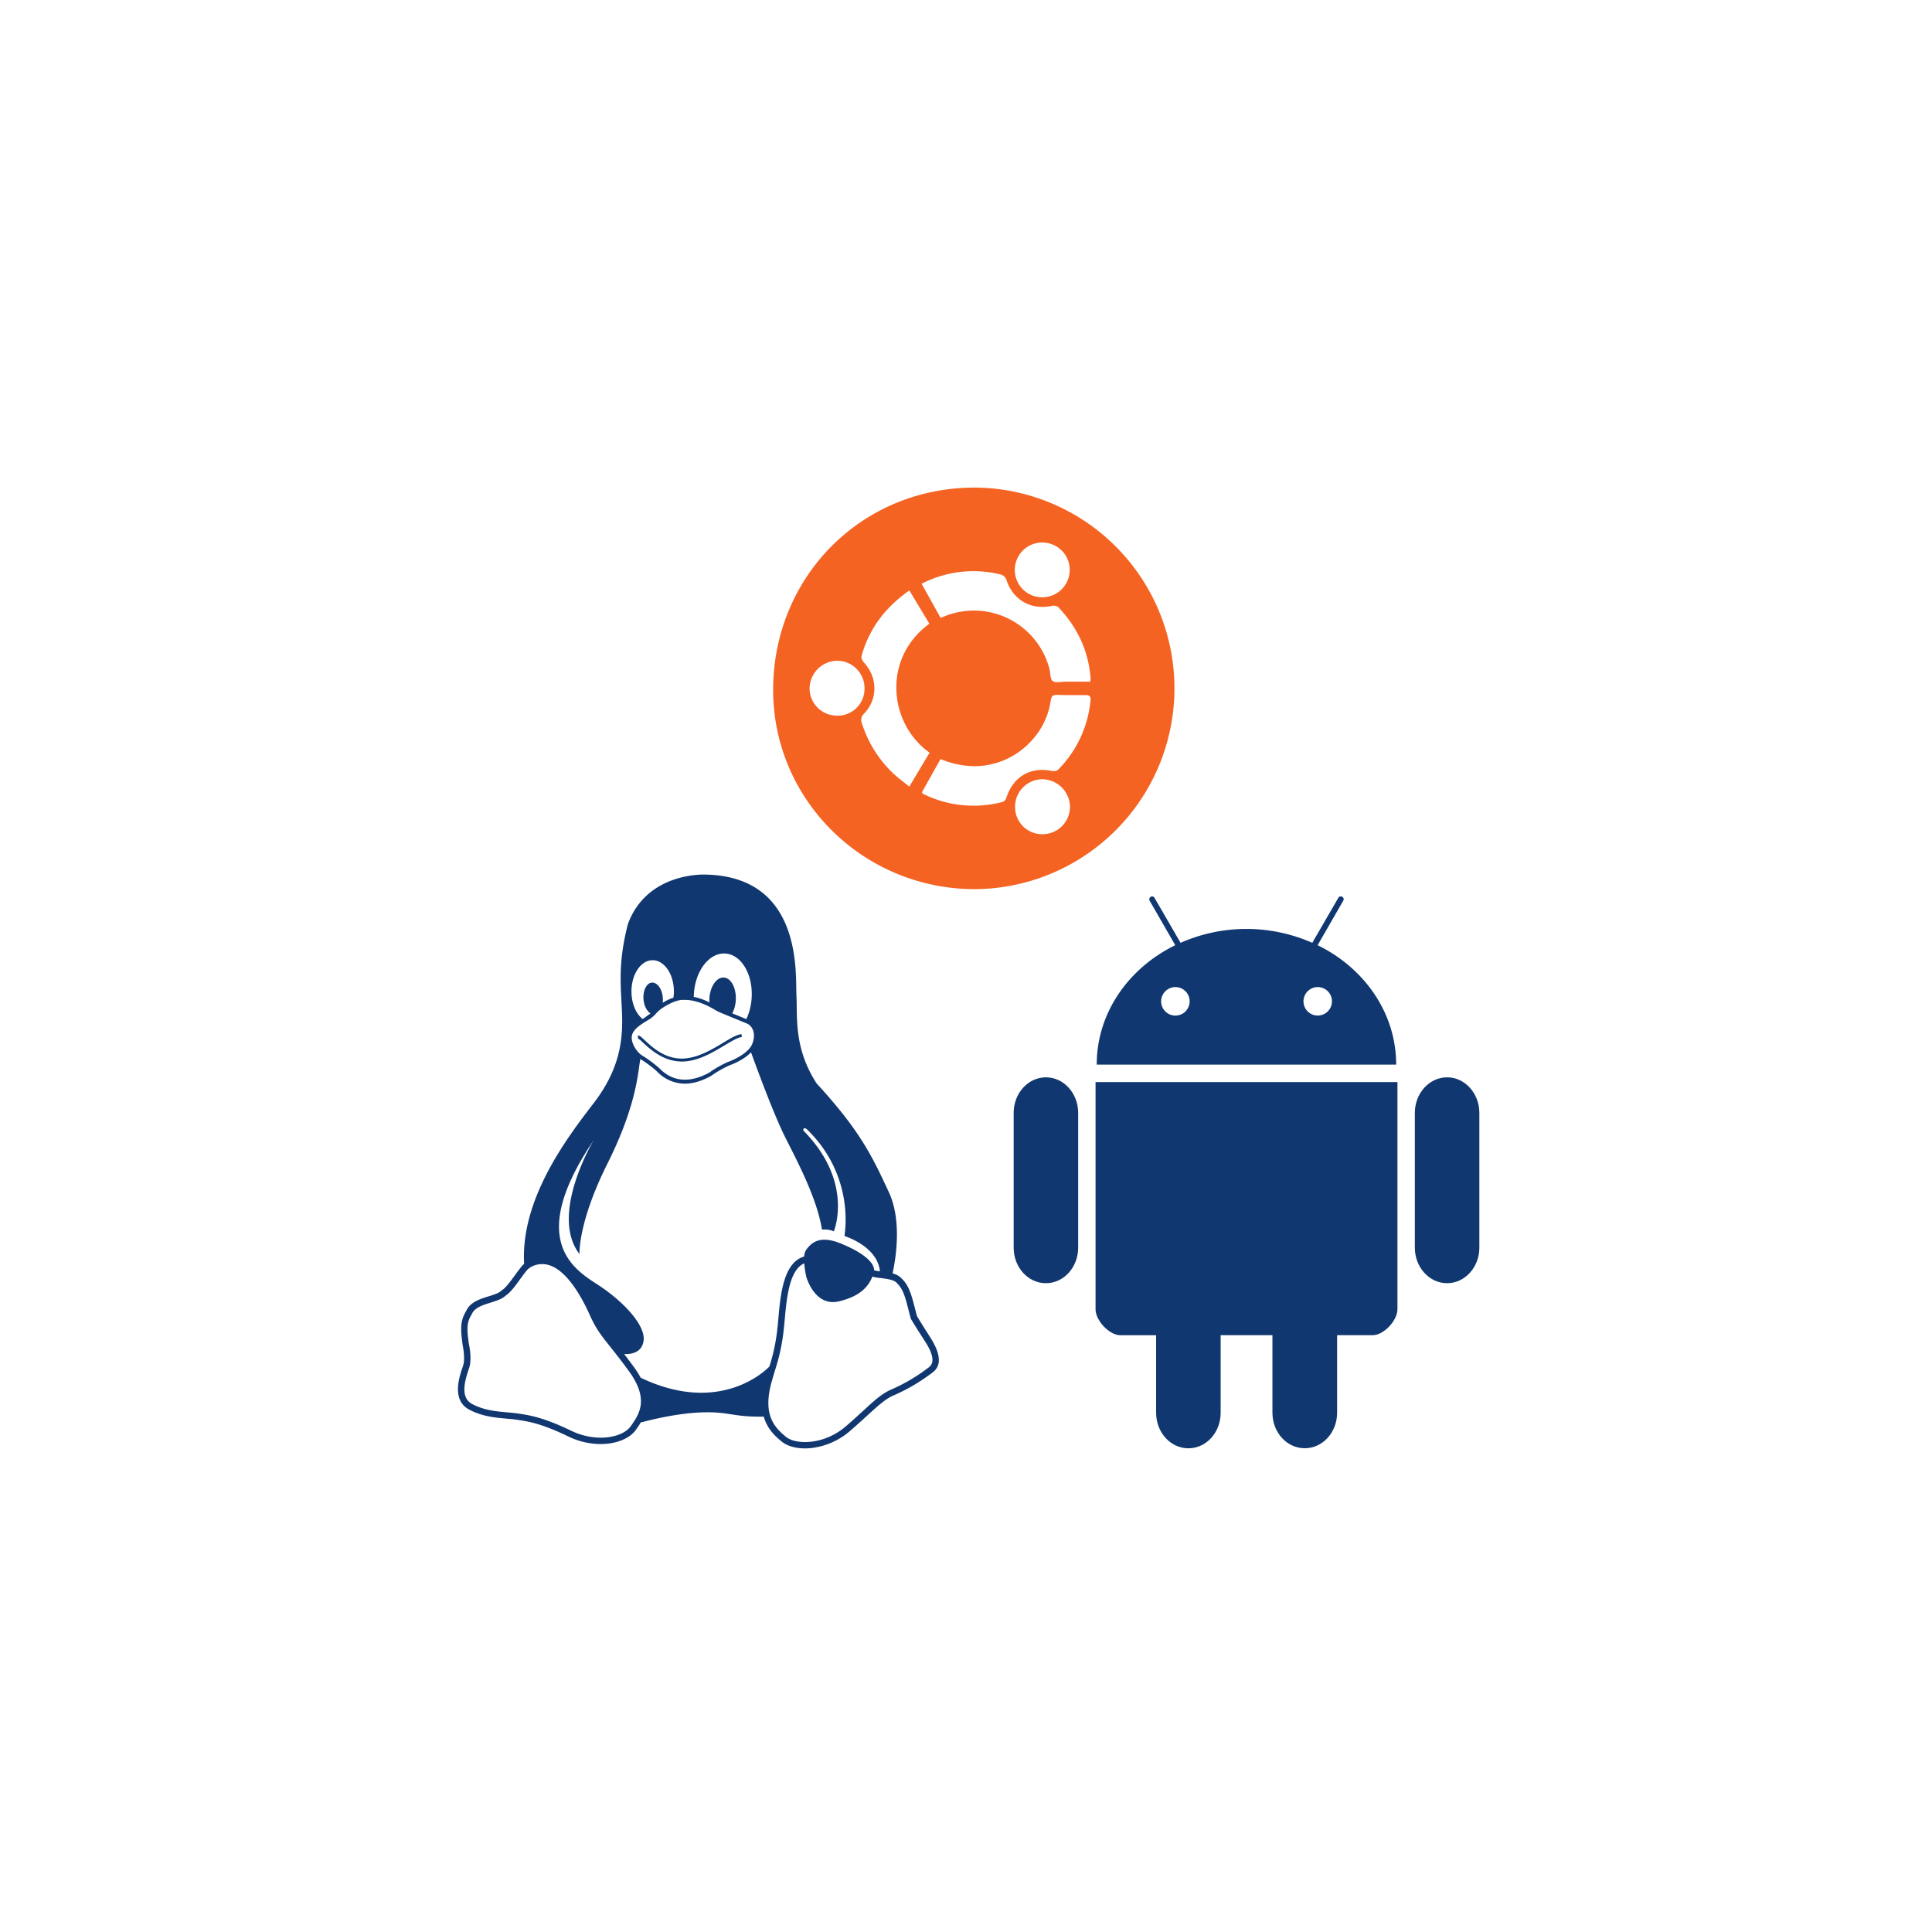 <?xml version="1.0" encoding="UTF-8"?> <svg xmlns="http://www.w3.org/2000/svg" id="圖層_1" data-name="圖層 1" viewBox="0 0 1000 1000"><g id="圖層_2" data-name="圖層 2"><path d="M352.93,549.45c6.75,0,13.17-3.18,18.63-6.32s10-6.26,12.38-6.33l-.1-1.52h0c-3.28.27-7.65,3.44-13.08,6.56s-11.61,6.08-17.87,6.08-11.25-2.87-15-5.82c-1.85-1.46-3.41-3-4.6-4.07s-1.92-1.95-3.07-2.09v1.46l0,.1h0a13.06,13.06,0,0,1,2.42,2C336.35,542.89,343.13,549.41,352.93,549.45Z" style="fill:#103770"></path><path d="M480.64,690.9l0-.07c-2.19-3.31-5.33-8.47-6-9.56-.4-1.43-.73-2.78-1.09-4.14-1.59-6.22-3-11.62-6.56-15.06a9.08,9.08,0,0,0-5-2.94c1.65-7.55,4.93-27.31-1.89-42-8.61-18.53-14.79-31.73-37.37-56.29-12-18.37-9.92-34.75-10.49-45.51s3.51-61.56-47-62.65c0,0-30.15-1.62-40.21,25.52-5.39,20.95-3.6,32.17-3.07,46.43s-1.36,29.06-14.8,46.53-37.79,49.38-35.87,83a10.55,10.55,0,0,0-1.49,1.56c-1,1.25-2.09,2.71-3.11,4.13-2.32,3.18-4.94,6.79-6.82,7.91l-.17.1-.13.14c-1.36,1.35-4,2.15-6.72,3-4.5,1.39-9.56,3-11.58,7.61-3.21,5.29-2.85,9.46-1.89,17l0,.16c.46,2,1.39,7.78.36,11-.1.26-.2.53-.3.86-1.72,5.09-5.79,17,3.34,21.94,6.69,3.57,13.34,4.17,19.2,4.7,1.82.17,3.54.3,5.13.53,6.35.93,12.94,1.89,27.1,8.74a38.93,38.93,0,0,0,16.68,3.9c8.15,0,15-2.88,18.17-7.28.9-1.26,1.92-2.68,2.82-4.24l.2.27s16.15-4.6,30.94-5.13c14.33-.53,16.28,2.48,32.3,2.18a20.79,20.79,0,0,0,.7,2.06c2,5.13,5.52,8.34,8.63,10.88,2.75,2.25,7.09,3.51,12,3.51a27.63,27.63,0,0,0,3.7-.23,37.21,37.21,0,0,0,19.63-8.8c3.54-3.08,6.45-5.73,9-8.05,5.63-5.16,9.37-8.53,13.47-10.32a96.37,96.37,0,0,0,20.36-12C489.88,705,483.16,694.74,480.64,690.9Zm-142-168.29a1.14,1.14,0,0,1,.23-.2A1.14,1.14,0,0,0,338.63,522.61Zm.66-.6c.1-.1.2-.16.3-.26A2.32,2.32,0,0,1,339.29,522Zm.73-.63a3.17,3.17,0,0,1,.33-.26A1.19,1.19,0,0,0,340,521.38Zm.79-.66a1.5,1.5,0,0,1,.3-.23A1.5,1.5,0,0,0,340.81,520.72Zm-3.8,3.44.39-.39A2.39,2.39,0,0,1,337,524.16Zm.86-.83.16-.16C338,523.24,337.93,523.27,337.87,523.33ZM327.08,536c.69-3.28,4.47-5.63,7.81-7.68.26-.17.56-.33.83-.5a15.29,15.29,0,0,0,3.8-3.17,16.51,16.51,0,0,1,3-2.69c7.05-4.73,10.83-4.43,10.93-4.4h.16c7-.33,13.77,3.54,16.62,5.23.59.33,1,.6,1.32.73,1.49.73,8.54,3.57,12.71,5.3,1,.43,1.88.76,2.41,1,2.29.93,4.93,4.47,2.78,10.29s-12.44,9.5-12.54,9.53l-.07,0a56.93,56.93,0,0,0-9.76,5.56c-14.93,8.14-23,.46-25.61-2.09a6,6,0,0,1-.5-.46,64.58,64.58,0,0,0-8.54-6.29C329.33,544.42,326.35,539.45,327.08,536Zm32.07-21.35c.66-12.11,7.87-21.54,16.15-21.11s14.43,10.62,13.77,22.73a30.75,30.75,0,0,1-2.75,11.22h0l-.4-.2s.07,0,.1.07l-1-.4c-1.65-.66-3.87-1.59-6-2.45a16.75,16.75,0,0,0,1.82-6.91c.33-6.23-2.45-11.42-6.22-11.62s-7.09,4.67-7.45,10.89c0,.69,0,1.36,0,2a29.6,29.6,0,0,0-8.08-2.88C359.11,515.52,359.15,515.09,359.15,514.63ZM337.8,497c6.06,0,11,7.25,11,16.15a21.81,21.81,0,0,1-.23,3.25,22.29,22.29,0,0,0-5.73,2.78,1.51,1.51,0,0,1,.17-.1,13.7,13.7,0,0,0,.06-2.65c-.33-4.53-2.88-8-5.62-7.84s-4.74,4.07-4.37,8.6c.26,3.38,1.72,6.19,3.61,7.32l0,0h0c-.13.14-1.06.8-3.08,2.29-.33.2-.66.43-1,.63-3.45-2.75-5.76-8.08-5.76-14.24C326.81,504.27,331.74,497,337.8,497Zm4.14,22.81.33-.23A1.61,1.61,0,0,1,341.94,519.83ZM326.42,738.26c-4.31,6-18,8.44-30.72,2.31-14.62-7.05-21.77-8.1-28.09-9-1.69-.23-3.45-.4-5.3-.56-5.56-.5-11.85-1.06-17.94-4.31-5.89-3.14-4.2-10.85-1.78-17.93.09-.33.19-.63.29-.9,1.49-4.47-.06-11.75-.26-12.64-1-7.61-1.09-10.66,1.49-14.86l.06-.1.07-.13c1.39-3.31,5.56-4.6,9.56-5.86,3.08-1,6-1.85,7.91-3.67,2.42-1.53,5-5,7.65-8.71,1.06-1.45,2.05-2.81,3-4,2.78-3.48,7.45-3.58,7.58-3.58h.1c11.42-.69,20.72,16.25,25.25,26.38,3.18,7.08,5.79,10.39,10.59,16.41,2.42,3.05,5.46,6.85,9.4,12.25C336.31,724.32,330.82,732.07,326.42,738.26Zm5.19-25.16a45,45,0,0,0-3.67-5.75c-1.82-2.49-3.44-4.64-4.9-6.52,2.71.16,9-.14,10.06-6.66,1.33-8.34-11.12-21.18-24.16-29.52s-35.84-23.83-1.62-74.53c0,0-23.23,38.56-7.35,59,0,0-1-16,14.47-46.9s15.78-48,17-54.07a60.54,60.54,0,0,1,8.14,6c.13.13.27.26.47.43a20.12,20.12,0,0,0,14.39,6.32c3.77,0,8.31-1.06,13.6-4l.1-.07a56.77,56.77,0,0,1,9.4-5.39c.63-.24,7.18-2.55,11.19-6.76,2.75,7.62,11.85,32.47,17.9,44.39,7.18,14.16,16.29,31.73,18.83,47.39a12.71,12.71,0,0,1,6.13.86s10.59-25.19-15.46-51.83c0,0-.83-.79,0-1.42s2.65,1.52,3.58,2.55a64.29,64.29,0,0,1,17.4,53.15s17.11,5.19,18.34,18.27h0a18.25,18.25,0,0,1-3-.53c0-4.9-7.78-10.1-17.57-14-10.79-4.27-14.86-.2-17.51,3.24a7.17,7.17,0,0,0-1.13,3.61c-10.79,3.15-12.27,19.89-13.37,32.2-.16,1.89-.33,3.71-.53,5.3a95.24,95.24,0,0,1-4.1,19.43C396.91,708.77,373,732.93,331.61,713.1Zm149.2-5.42a92.15,92.15,0,0,1-19.66,11.61c-4.6,2-8.51,5.53-14.36,10.93-2.55,2.31-5.43,5-8.94,8-11.22,9.73-25.88,9.73-31.08,5.46-6.35-5.26-12.18-11.81-7.18-29.12.56-1.92,1.06-3.64,1.52-5.2a101.65,101.65,0,0,0,4.54-21.08c.2-1.62.36-3.44.53-5.36,1-10.92,2.31-25.62,10.09-29a49.34,49.34,0,0,0,1.09,7s4.27,15.68,16.95,12.64c11.35-2.75,15.22-7.91,17.24-12.78a23.36,23.36,0,0,0,4.24.73c3,.37,7.18.86,8.54,2.72l.09.13.1.1c3,2.78,4.17,7.54,5.73,13.57.36,1.42.73,2.88,1.16,4.4l.06.23.14.2c0,.07,3.7,6.12,6.19,9.86l0,.07C481.37,698.05,484.88,704.6,480.81,707.68Z" style="fill:#103770"></path></g><path d="M595,466.11l13.31,23.12c-24.24,11.87-40.65,35.11-40.65,61.82h155c0-26.71-16.41-49.95-40.65-61.82l13.31-23.12a1.45,1.45,0,0,0-.57-1.93,1.47,1.47,0,0,0-2,.48L679.23,488a84.44,84.44,0,0,0-68.17,0l-13.52-23.34a1.41,1.41,0,0,0-1.93-.48,1.54,1.54,0,0,0-.6,1.93m13.34,44.8a7.38,7.38,0,1,1-7.35,7.41,7.42,7.42,0,0,1,7.35-7.41h0m73.71,0a7.37,7.37,0,1,1-7.38,7.35h0a7.39,7.39,0,0,1,7.38-7.35" style="fill:#103770"></path><path d="M567.06,560.09V677.67c0,5.82,7.08,13.46,12.92,13.46h18.43v40.11c0,10.18,7.44,18.4,16.71,18.4s16.69-8.22,16.69-18.4V691.1h26.8v40.11c0,10.18,7.43,18.4,16.71,18.4s16.77-8.19,16.77-18.4V691.1h18.34c5.84,0,12.89-7.61,12.89-13.46V560.09H567.06" style="fill:#103770"></path><path d="M541.35,557.62c9.24,0,16.71,8.25,16.71,18.43v69.74c0,10.14-7.47,18.39-16.71,18.39s-16.68-8.25-16.68-18.39V576.05c0-10.18,7.46-18.43,16.68-18.43" style="fill:#103770"></path><path d="M749,557.62c9.22,0,16.71,8.25,16.71,18.43v69.74c0,10.14-7.49,18.39-16.71,18.39s-16.68-8.25-16.68-18.39V576.05c0-10.18,7.47-18.43,16.68-18.43" style="fill:#103770"></path><path d="M506,252.39c-58.86-.83-105.23,45-105.82,103.64-.59,57.11,45.87,103.79,103.72,104.2A103.93,103.93,0,0,0,506,252.39Zm33.66,28.41a14.18,14.18,0,1,1-.31,28.36,14.18,14.18,0,0,1,.17-28.36Zm-106.5,89.62a14.15,14.15,0,0,1-14.12-14.2A14.49,14.49,0,0,1,433.32,342a14.17,14.17,0,0,1,14.15,14.5A13.88,13.88,0,0,1,433.19,370.42Zm29,29.73a60.9,60.9,0,0,1-16-25.66,4.44,4.44,0,0,1,1.09-5.12c7.24-7.59,7.07-18.66-.11-26.51-.74-.81-1.48-2.31-1.22-3.25,3.91-14.23,12.32-25.26,24.77-34,3.51,5.87,6.93,11.54,10.35,17.2-24.59,18.05-21,51.8.11,66.78-3.44,5.77-6.82,11.42-10.51,17.55C467.59,404.66,464.72,402.57,462.16,400.15Zm77.24,31.63a14,14,0,0,1-14-14.21,14.22,14.22,0,0,1,14.13-14.24,14.54,14.54,0,0,1,14.3,14.17A14.22,14.22,0,0,1,539.4,431.78Zm25.05-69.26a58.76,58.76,0,0,1-16.72,35.84,4.08,4.08,0,0,1-3.2.7c-11.19-2.35-20.15,2.92-23.68,13.95a3.4,3.4,0,0,1-1.83,2.05,58.75,58.75,0,0,1-41.31-4.21c-.18-.08-.26-.3-.57-.65,3.16-5.67,6.37-11.42,9.68-17.33a45.57,45.57,0,0,0,18.9,3.68c18.92-.61,35.45-15.15,38.13-33.87.33-2.36,1.11-3.1,3.44-3,4.89.17,9.79.11,14.68.11C563.91,359.76,564.67,360.45,564.45,362.52Zm-.2-9.7H551.63c-2.31,0-5.21.79-6.76-.32-1.35-1-1.13-4.08-1.67-6.24a40.42,40.42,0,0,0-53.11-27.73c-.94.35-1.87.74-3.25,1.27-3.33-6-6.52-11.73-9.83-17.64a58.63,58.63,0,0,1,41.16-4.75,4.51,4.51,0,0,1,2.7,2.59c3.32,10.49,12.84,16,23.7,13.58a4,4,0,0,1,3.2.68c9.86,10.4,15.7,22.65,16.72,37.06a11.83,11.83,0,0,1-.24,1.5Z" style="fill:#f56323;fill-rule:evenodd"></path></svg> 